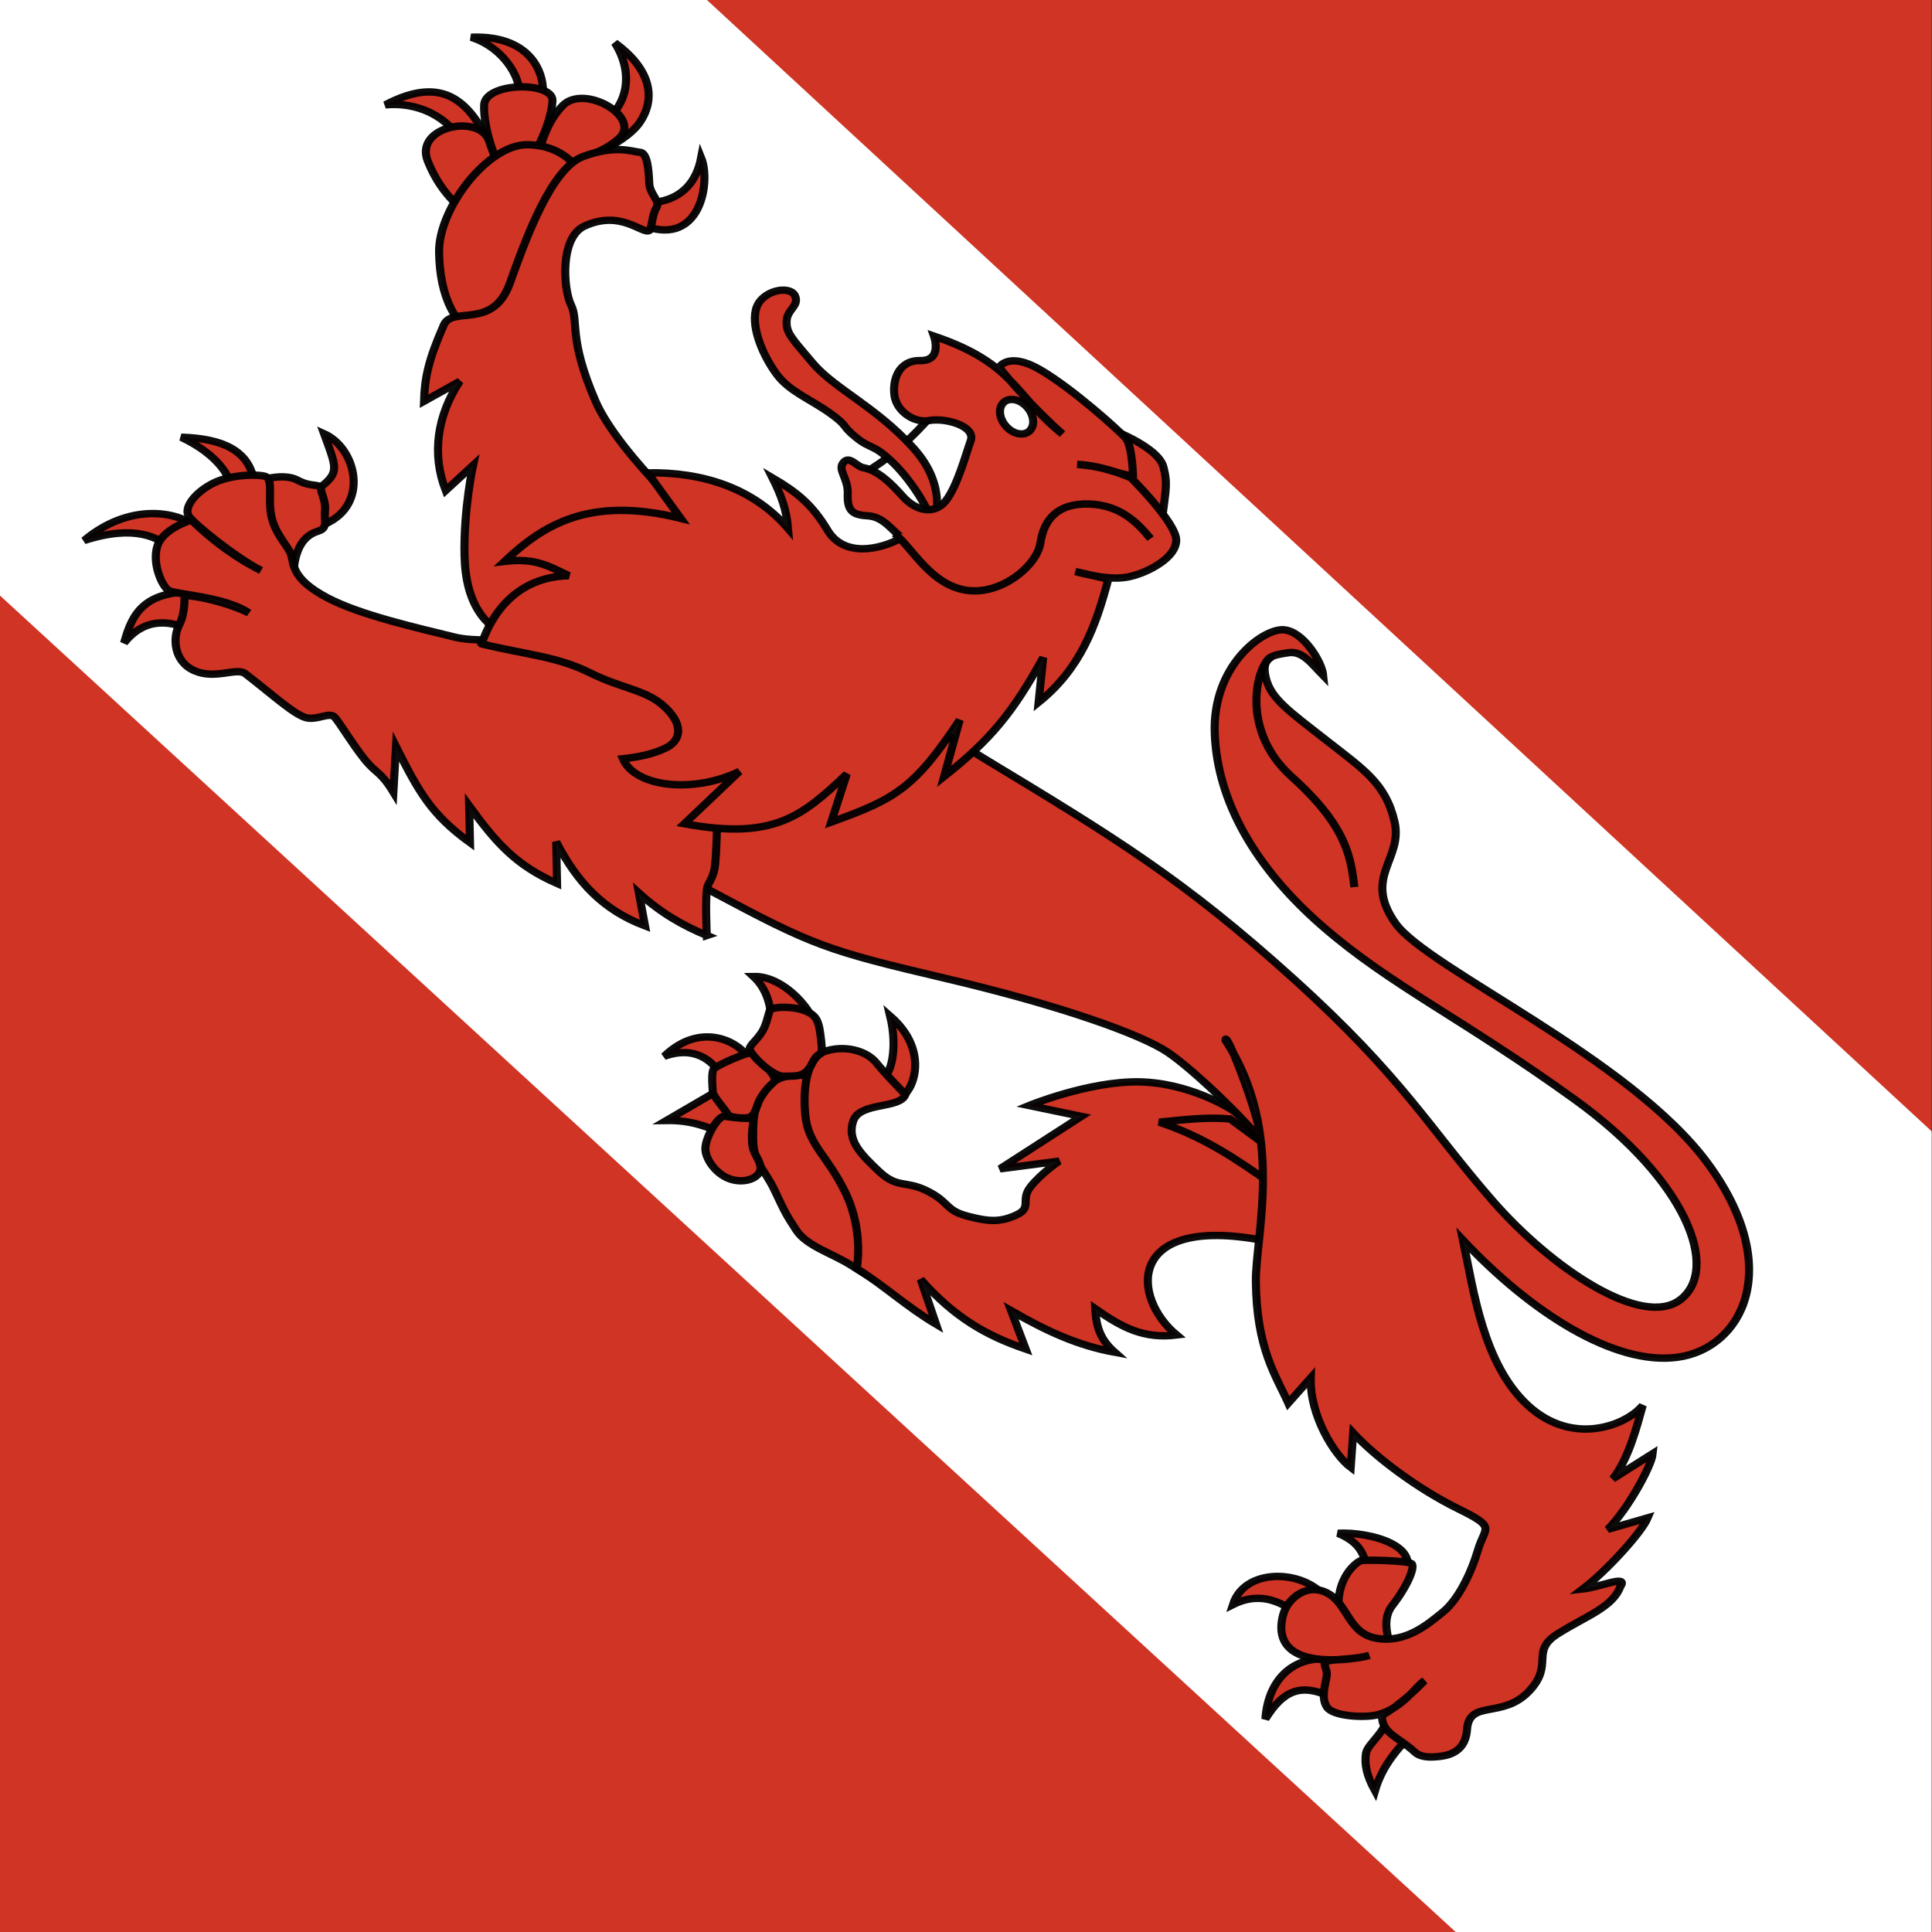 <?xml version="1.0" encoding="UTF-8" standalone="no"?>
<!-- Created with Inkscape (http://www.inkscape.org/) -->

<svg
   xmlns:dc="http://purl.org/dc/elements/1.1/"
   xmlns:cc="http://creativecommons.org/ns#"
   xmlns:rdf="http://www.w3.org/1999/02/22-rdf-syntax-ns#"
   xmlns:svg="http://www.w3.org/2000/svg"
   xmlns="http://www.w3.org/2000/svg"
   xmlns:sodipodi="http://sodipodi.sourceforge.net/DTD/sodipodi-0.dtd"
   xmlns:inkscape="http://www.inkscape.org/namespaces/inkscape"
   version="1.1"
   id="svg2"
   width="250"
   height="250"
   viewBox="0 0 250 250"
   sodipodi:docname="CHE Pfäffikon ZH Flag.svg"
   inkscape:version="0.92.3 (2405546, 2018-03-11)">
  <rect x="0" y="0" width="250" height="250" fill="#333333" stroke="none"/>
  <defs
     id="defs6">
    <style
       id="style837"
       type="text/css"><![CDATA[
    .str0 {stroke:#161514;stroke-width:9.2}
    .str1 {stroke:#1F1A17;stroke-width:16.354}
    .str2 {stroke:#161514;stroke-width:16.354}
    .fil3 {fill:none}
    .fil0 {fill:#DA251D}
    .fil1 {fill:white}
    .fil4 {fill:#1F1A17;fill-rule:nonzero}
    .fil2 {fill:white;fill-rule:nonzero}
   ]]></style>
  </defs>
  <sodipodi:namedview
     pagecolor="#ffffff"
     bordercolor="#666666"
     borderopacity="1"
     objecttolerance="10"
     gridtolerance="10"
     guidetolerance="10"
     inkscape:pageopacity="0"
     inkscape:pageshadow="2"
     inkscape:window-width="1920"
     inkscape:window-height="1017"
     id="namedview4"
     showgrid="false"
     inkscape:zoom="4"
     inkscape:cx="91.845612"
     inkscape:cy="213.82665"
     inkscape:window-x="-8"
     inkscape:window-y="-8"
     inkscape:window-maximized="1"
     inkscape:current-layer="g920" />
  <style
     id="style1139"
     type="text/css">
	.st0{fill:#FFFFFF;stroke:#000000;stroke-width:3.02;stroke-miterlimit:11.47;}
	.st1{fill:#FFD600;stroke:#000000;stroke-width:3.02;stroke-miterlimit:11.47;}
	.st2{fill:#FFFFFF;stroke:#FFFFFF;stroke-width:0.22;stroke-miterlimit:11.47;}
	.st3{stroke:#000000;stroke-width:0.22;stroke-miterlimit:11.47;}
	.st4{fill:#E40520;stroke:#E40520;stroke-width:0.22;stroke-miterlimit:11.47;}
</style>
  <g
     id="g920"
     transform="matrix(0.372,0,0,0.342,-1.199,-1.534)"
     style="stroke-width:2.804">
    <path
       id="path5285"
       style="fill:#cf3424;fill-opacity:1;fill-rule:evenodd;stroke:none;stroke-width:18.059;stroke-linecap:butt;stroke-miterlimit:4;stroke-dashoffset:0;stroke-opacity:1"
       d="m 3.22,3.22 -10e-8,732.729 H 675.12 V 3.22 Z"
       inkscape:connector-curvature="0"
       sodipodi:nodetypes="ccccc" />
    <path
       id="path2293"
       style="fill:#ffffff;fill-opacity:1;fill-rule:evenodd;stroke:none;stroke-width:5.608;stroke-linecap:butt;stroke-miterlimit:4;stroke-dashoffset:0;stroke-opacity:1"
       d="M 3.22,3.22 3.193,229.798 510.124,736.02 675.127,735.949 675.147,432.531 247.882,3.225 Z"
       inkscape:connector-curvature="0"
       sodipodi:nodetypes="ccccccc" />
    <path
       id="path44051"
       style="fill:#cf3424;fill-opacity:1;fill-rule:evenodd;stroke:none;stroke-width:5.608;stroke-linecap:butt;stroke-linejoin:miter;stroke-miterlimit:4;stroke-dasharray:none;stroke-opacity:1"
       d="m 268.601,433.6 -11.469,-12.288 22.631,-17.716 16.897,10.957 z"
       inkscape:connector-curvature="0" />
    <path
       id="path29128"
       style="fill:#cf3424;fill-opacity:1;fill-rule:evenodd;stroke:#000000;stroke-width:2.804;stroke-linecap:butt;stroke-linejoin:miter;stroke-miterlimit:4;stroke-dasharray:none;stroke-opacity:0.951"
       d="m 306.809,488.315 c 0,0 -0.846,-0.484 -7.497,-5.079 -6.651,-4.595 -15.492,-7.258 -19.106,-13.302 -3.507,-5.865 -3.749,-6.349 -7.497,-14.995 -3.749,-8.646 -7.437,-10.158 -7.497,-19.59 -0.062,-9.675 0.544,-15.055 6.288,-20.799 5.744,-5.744 16.688,-2.177 16.688,-2.177 z"
       inkscape:connector-curvature="0" />
    <path
       id="path30898"
       style="fill:#cf3424;fill-opacity:1;fill-rule:evenodd;stroke:#000000;stroke-width:2.804;stroke-linecap:butt;stroke-linejoin:miter;stroke-miterlimit:4;stroke-dasharray:none;stroke-opacity:0.951"
       d="m 478.835,603.134 c -0.261,-7.582 -0.523,-14.223 -10.197,-18.511 11.138,-0.68 31.532,5.072 21.649,18.197 z"
       inkscape:connector-curvature="0" />
    <path
       id="path30896"
       style="fill:#cf3424;fill-opacity:1;fill-rule:evenodd;stroke:#000000;stroke-width:2.804;stroke-linecap:butt;stroke-linejoin:miter;stroke-miterlimit:4;stroke-dasharray:none;stroke-opacity:0.951"
       d="m 468.952,614.899 c -1.373,-13.648 6.42,-19.571 7.687,-19.923 1.412,-0.392 16.119,-0.039 17.57,1.098 1.378,1.08 -1.216,8.275 -6.746,16.001 -5.277,7.373 1.569,19.923 1.569,19.923 0,0 -18.723,-3.607 -20.08,-17.099 z"
       inkscape:connector-curvature="0" />
    <path
       id="path30009"
       style="fill:#cf3424;fill-opacity:1;fill-rule:evenodd;stroke:#000000;stroke-width:2.804;stroke-linecap:butt;stroke-linejoin:miter;stroke-miterlimit:4;stroke-dasharray:none;stroke-opacity:0.951"
       d="m 309.227,413.342 c 4.328,-1.633 6.216,-12.759 3.628,-24.427 14.283,13.493 7.682,29.562 3.386,30.715 z"
       inkscape:connector-curvature="0" />
    <path
       id="path30011"
       style="fill:#cf3424;fill-opacity:1;fill-rule:evenodd;stroke:#000000;stroke-width:2.804;stroke-linecap:butt;stroke-linejoin:miter;stroke-miterlimit:4;stroke-dasharray:none;stroke-opacity:0.951"
       d="m 255.119,413.712 c -0.717,-2.554 -6.722,-15.143 -20.865,-9.561 13.493,-14.25 28.477,-4.769 30.715,3.628 z"
       inkscape:connector-curvature="0" />
    <path
       id="path30013"
       style="fill:#cf3424;fill-opacity:1;fill-rule:evenodd;stroke:#000000;stroke-width:2.804;stroke-linecap:butt;stroke-linejoin:miter;stroke-miterlimit:4;stroke-dasharray:none;stroke-opacity:0.951"
       d="m 255.053,415.76 -19.967,12.664 c 9.37,-0.154 15.079,2.81 22.008,6.046 z"
       inkscape:connector-curvature="0" />
    <path
       id="path30888"
       style="fill:#cf3424;fill-opacity:1;fill-rule:evenodd;stroke:#000000;stroke-width:2.804;stroke-linecap:butt;stroke-linejoin:miter;stroke-miterlimit:4;stroke-dasharray:none;stroke-opacity:0.951"
       d="m 271.573,390.906 c -0.192,-5.656 -1.469,-12.126 -6.272,-16.968 13.74,-0.384 26.938,21.742 20.879,25.697 z"
       inkscape:connector-curvature="0" />
    <path
       id="path30890"
       style="fill:#cf3424;fill-opacity:1;fill-rule:evenodd;stroke:#000000;stroke-width:2.804;stroke-linecap:butt;stroke-linejoin:miter;stroke-miterlimit:4;stroke-dasharray:none;stroke-opacity:0.951"
       d="m 493.895,661.177 c -6.014,6.484 -10.301,12.968 -12.393,20.864 -2.981,-5.909 -3.681,-10.121 -3.137,-14.119 0.523,-3.843 7.739,-8.419 8.001,-16.158 z"
       inkscape:connector-curvature="0" />
    <path
       id="path30892"
       style="fill:#cf3424;fill-opacity:1;fill-rule:evenodd;stroke:#000000;stroke-width:2.804;stroke-linecap:butt;stroke-linejoin:miter;stroke-miterlimit:4;stroke-dasharray:none;stroke-opacity:0.951"
       d="m 465.814,646.431 c -9.726,-5.02 -16.158,-2.667 -22.433,8.471 1.046,-16.524 11.504,-26.146 27.61,-21.806 z"
       inkscape:connector-curvature="0" />
    <path
       id="path30894"
       style="fill:#cf3424;fill-opacity:1;fill-rule:evenodd;stroke:#000000;stroke-width:2.804;stroke-linecap:butt;stroke-linejoin:miter;stroke-miterlimit:4;stroke-dasharray:none;stroke-opacity:0.951"
       d="m 456.715,616.782 c -4.445,-3.294 -12.811,-11.609 -24.629,-5.177 4.497,-15.374 28.133,-13.021 33.728,0 z"
       inkscape:connector-curvature="0" />
    <path
       id="path32650"
       style="fill:#cf3424;fill-opacity:1;fill-rule:evenodd;stroke:#000000;stroke-width:2.804;stroke-linecap:butt;stroke-linejoin:miter;stroke-miterlimit:4;stroke-dasharray:none;stroke-opacity:0.951"
       d="m 69.244,242.602 c -5.464,-2.429 -14.903,-5.685 -22.851,5.133 2.981,-12.033 7.617,-20.754 28.813,-19.208 z"
       inkscape:connector-curvature="0" />
    <path
       id="path32652"
       style="fill:#cf3424;fill-opacity:1;fill-rule:evenodd;stroke:#000000;stroke-width:2.804;stroke-linecap:butt;stroke-linejoin:miter;stroke-miterlimit:4;stroke-dasharray:none;stroke-opacity:0.951"
       d="m 61.958,211.14 c -3.698,-2.705 -11.205,-8.555 -29.475,-2.153 17.166,-15.676 35.823,-10.487 41.066,-2.815 z"
       inkscape:connector-curvature="0" />
    <path
       id="path32654"
       style="fill:#cf3424;fill-opacity:1;fill-rule:evenodd;stroke:#000000;stroke-width:2.804;stroke-linecap:butt;stroke-linejoin:miter;stroke-miterlimit:4;stroke-dasharray:none;stroke-opacity:0.951"
       d="m 84.147,192.759 c 0.497,-6.844 -4.637,-16.007 -17.884,-22.851 13.854,0.497 25.722,4.637 25.666,21.195 z"
       inkscape:connector-curvature="0" />
    <path
       id="path32658"
       style="fill:#cf3424;fill-opacity:1;fill-rule:evenodd;stroke:#000000;stroke-width:2.804;stroke-linecap:butt;stroke-linejoin:miter;stroke-miterlimit:4;stroke-dasharray:none;stroke-opacity:0.951"
       d="m 112.463,204.185 c 20.036,-5.575 15.565,-29.696 3.477,-35.602 4.912,14.737 5.851,14.903 -5.133,23.348 z"
       inkscape:connector-curvature="0" />
    <path
       id="path36162"
       style="fill:#cf3424;fill-opacity:1;fill-rule:evenodd;stroke:#000000;stroke-width:2.804;stroke-linecap:butt;stroke-linejoin:miter;stroke-miterlimit:4;stroke-dasharray:none;stroke-opacity:0.951"
       d="m 163.663,58.985 c -2.181,-7.298 -12.333,-16.251 -26.395,-14.825 20.077,-11.53 28.874,-0.8 35.414,12.789 z"
       inkscape:connector-curvature="0" />
    <path
       id="path36164"
       style="fill:#cf3424;fill-opacity:1;fill-rule:evenodd;stroke:#000000;stroke-width:2.804;stroke-linecap:butt;stroke-linejoin:miter;stroke-miterlimit:4;stroke-dasharray:none;stroke-opacity:0.951"
       d="m 183.215,42.547 c 2.753,-6.434 -4.12,-19.937 -16.107,-23.965 21.584,-0.977 26.623,14.891 24.593,24.593 z"
       inkscape:connector-curvature="0" />
    <path
       id="path36166"
       style="fill:#cf3424;fill-opacity:1;fill-rule:evenodd;stroke:#000000;stroke-width:2.804;stroke-linecap:butt;stroke-linejoin:miter;stroke-miterlimit:4;stroke-dasharray:none;stroke-opacity:0.951"
       d="m 212.687,51.046 c 9.037,-6.611 11.004,-19.087 4.398,-30.36 11.858,9.39 14.783,20.352 8.675,30.128 -2.753,4.406 -8.572,8.297 -15.003,11.968 z"
       inkscape:connector-curvature="0" />
    <path
       id="path36168"
       style="fill:#cf3424;fill-opacity:1;fill-rule:evenodd;stroke:#000000;stroke-width:2.804;stroke-linecap:butt;stroke-linejoin:miter;stroke-miterlimit:4;stroke-dasharray:none;stroke-opacity:0.951"
       d="m 224.164,80.558 c 2.387,1.002 19.514,3.058 22.954,-16.396 3.684,9.866 -0.753,37.631 -24.593,23.282 z"
       inkscape:connector-curvature="0" />
    <path
       id="path28249"
       style="fill:#cf3424;fill-opacity:1;fill-rule:evenodd;stroke:#000000;stroke-width:2.804;stroke-linecap:butt;stroke-linejoin:miter;stroke-miterlimit:4;stroke-dasharray:none;stroke-opacity:0.951"
       d="m 440.067,473.32 c -44.681,-8.162 -43.354,21.949 -27.571,36.277 -11.37,1.533 -18.864,-2.741 -28.296,-9.916 0.322,7.417 2.096,11.931 6.772,16.446 -12.979,-2.58 -23.782,-8.062 -36.035,-15.72 l 5.079,14.511 c -13.866,-5.159 -24.83,-12.012 -36.519,-26.361 l 5.321,16.929 c -10.158,-6.53 -17.655,-14.269 -27.571,-21.041 0,0 2.539,-14.027 -3.87,-28.538 -6.37,-14.423 -12.999,-18.018 -14.027,-29.505 -1.006,-11.248 0.818,-21.964 7.014,-24.185 6.409,-2.298 14.074,-0.422 17.655,4.353 3.809,5.079 7.558,9.009 10.158,12.092 -1.995,5.502 -15.841,2.66 -18.139,9.916 -2.298,7.255 2.479,12.455 8.948,19.106 6.469,6.651 9.251,3.265 16.929,7.497 7.679,4.232 6.046,7.195 13.785,9.432 7.739,2.237 11.669,2.298 17.171,-0.484 5.502,-2.781 1.149,-5.563 4.837,-10.641 3.688,-5.079 9.916,-9.674 9.916,-9.674 l -20.557,2.902 28.296,-19.832 -18.139,-4.111 c 0,0 20.738,-9.251 38.212,-8.948 17.474,0.302 31.682,10.158 31.682,10.158 l 47.886,32.166 z"
       inkscape:connector-curvature="0" />
    <path
       id="path29126"
       style="fill:#cf3424;fill-opacity:1;fill-rule:evenodd;stroke:#000000;stroke-width:2.804;stroke-linecap:butt;stroke-linejoin:miter;stroke-miterlimit:4;stroke-dasharray:none;stroke-opacity:0.951"
       d="m 445.63,452.521 c -12.092,-9.271 -23.459,-17.816 -39.179,-23.459 8.465,-0.887 16.446,-2.015 24.668,-1.209 l 18.139,14.511 z"
       inkscape:connector-curvature="0" />
    <path
       id="path2296"
       style="fill:#cf3424;fill-opacity:1;fill-rule:evenodd;stroke:#000000;stroke-width:2.804;stroke-linecap:butt;stroke-linejoin:miter;stroke-miterlimit:4;stroke-dasharray:none;stroke-opacity:0.951"
       d="m 250.789,341.747 c 35.423,20.592 39.764,22.276 81.616,32.994 40.573,10.39 67.87,21.234 76.849,27.768 9.46,6.884 28.127,26.787 32.125,32.994 1.705,-3.592 -11.885,-42.31 -11.893,-37.448 20.855,34.547 10.407,74.208 10.582,91.297 0.258,25.605 7.054,35.715 11.287,46.018 l 7.814,-9.551 c -0.378,14.14 8.072,29.078 13.892,33.862 l 0.868,-13.024 c 8.056,9.445 22.624,21.24 36.467,28.652 13.574,7.269 9.371,6.713 6.979,15.482 -2.501,9.164 -6.922,18.917 -12.188,23.59 -5.483,4.865 -12.95,11.746 -22.935,10.009 -9.985,-1.737 -10.018,-12.647 -17.005,-16.956 -7.298,-4.5 -14.109,1.954 -15.629,7.814 -1.519,5.861 -1.028,12.59 6.569,15.629 7.597,3.039 19.759,1.129 23.394,-0.065 -6.209,2.047 -15.817,1.063 -15.612,3.08 0.166,1.637 1.014,2.833 0.735,4.762 -0.499,3.441 -2.011,8.088 0.038,11.656 2.096,3.649 12.93,4.09 17.002,3.142 9.334,-2.171 14.183,-11.345 16.972,-13.024 -2.322,2.58 -8.154,8.949 -14.76,13.122 -0.217,6.729 5.848,8.222 11.336,13.794 2.264,2.298 5.903,2.072 9.031,1.659 4.705,-0.62 8.752,-3.157 9.2,-10.101 0.747,-11.565 12.268,-3.884 21.562,-14.51 8.895,-10.17 0.21,-15.053 9.977,-21.723 9.96,-6.803 19.159,-10.083 21.772,-17.84 3.039,-4.775 -6.892,0.139 -13.024,0.868 7.925,-6.512 20.404,-21.272 22.575,-26.916 l -13.892,4.341 c 6.963,-7.554 15.194,-23.877 15.629,-28.652 l -13.892,9.551 c 5.521,-7.54 8.428,-19.986 10.419,-27.784 -5.676,7.537 -24.311,15.629 -39.94,0 -15.629,-15.629 -18.986,-43.899 -22.575,-62.514 23.673,27.388 52.745,47.556 74.67,44.281 22.341,-3.338 37.302,-33.645 10.435,-73.392 -26.933,-39.845 -97.376,-73.716 -108.532,-90.708 -11.611,-17.685 2.686,-24.205 -0.41,-38.597 -3.116,-14.485 -10.699,-19.647 -23.902,-30.897 -12.99,-11.068 -19.069,-15.58 -20.838,-23.394 -1.888,-8.34 2.805,-8.699 7.798,-9.567 4.992,-0.868 8.346,4.431 12.172,8.65 -0.434,-5.152 -7.015,-16.956 -13.908,-17.332 -7.204,-0.393 -24.721,13.573 -23.853,39.187 0.868,25.614 13.959,50.789 37.549,73.064 23.803,22.477 48.249,34.551 87.627,65.43 39.432,30.921 50.47,64.28 36.876,75.719 -13.346,11.231 -45.002,-11.959 -65.266,-37.204 -22.432,-27.946 -31.135,-46.587 -69.46,-84.221 -38.332,-37.64 -62.121,-53.39 -107.696,-83.353 -45.873,-30.159 -49.675,-50.793 -72.901,-38.203 -23.226,12.59 -57.267,67.891 -21.706,88.562 z"
       inkscape:connector-curvature="0" />
    <path
       id="path30003"
       style="fill:#cf3424;fill-opacity:1;fill-rule:evenodd;stroke:#000000;stroke-width:2.804;stroke-linecap:butt;stroke-linejoin:miter;stroke-miterlimit:4;stroke-dasharray:none;stroke-opacity:0.951"
       d="m 267.786,446.387 c 0.097,3.107 -4.344,5.915 -9.688,4.489 -5.253,-1.402 -9.27,-7.256 -9.516,-11.414 -0.245,-4.148 4.378,-13.171 6.907,-12.635 2.659,0.563 4.281,0.539 7.796,0.784 3.508,0.245 0.906,1.969 1.622,10.01 0.322,3.61 2.781,5.657 2.878,8.766 z"
       inkscape:connector-curvature="0" />
    <path
       id="path30005"
       style="fill:#cf3424;fill-opacity:1;fill-rule:evenodd;stroke:#000000;stroke-width:2.804;stroke-linecap:butt;stroke-linejoin:miter;stroke-miterlimit:4;stroke-dasharray:none;stroke-opacity:0.951"
       d="m 272.704,412.89 c 0.133,-1.82 -6.832,-9.76 -8.218,-10.043 -1.367,-0.279 -12.311,4.846 -13.06,6.2 -0.838,1.515 -0.335,7.276 -0.242,8.707 0.102,1.565 5.017,7.532 5.226,8.406 0.218,0.913 4.622,1.661 7.136,1.191 2.542,-0.475 2.784,-4.898 4.303,-7.54 3.363,-5.85 4.721,-5.086 4.855,-6.921 z"
       inkscape:connector-curvature="0" />
    <path
       id="path30007"
       style="fill:#cf3424;fill-opacity:1;fill-rule:evenodd;stroke:#000000;stroke-width:2.804;stroke-linecap:butt;stroke-linejoin:miter;stroke-miterlimit:4;stroke-dasharray:none;stroke-opacity:0.951"
       d="m 275.859,411.688 c -3.883,0.164 -11.667,-8.106 -11.857,-10.438 -0.099,-1.213 2.913,-3.631 4.57,-6.86 1.656,-3.229 1.972,-7.262 2.686,-7.893 1.326,-1.172 7.783,-1.378 12.016,0.436 4.232,1.814 4.842,3.98 5.592,11.294 0.76,7.415 -0.638,2.843 -3.094,8.467 -2.506,5.738 -5.886,4.823 -9.911,4.993 z"
       inkscape:connector-curvature="0" />
    <path
       id="path31773"
       style="fill:none;fill-opacity:1;fill-rule:evenodd;stroke:#000000;stroke-width:2.804;stroke-linecap:butt;stroke-linejoin:miter;stroke-miterlimit:4;stroke-dasharray:none;stroke-opacity:0.951"
       d="m 474.351,340.135 c -1.246,-10.593 -2.181,-22.589 -21.81,-41.75 -19.551,-19.086 -11.061,-45.801 -6.231,-45.489"
       inkscape:connector-curvature="0" />
    <path
       id="path32656"
       style="fill:#cf3424;fill-opacity:1;fill-rule:evenodd;stroke:#000000;stroke-width:2.804;stroke-linecap:butt;stroke-linejoin:miter;stroke-miterlimit:4;stroke-dasharray:none;stroke-opacity:0.951"
       d="m 105.343,227.533 c -0.952,-18.215 5.564,-21.035 8.776,-22.189 3.358,-1.207 1.757,-4.162 2.146,-7.524 0.378,-3.268 -1.152,-6.366 -1.318,-7.876 -0.331,-3.022 -2.898,-0.662 -8.279,-3.809 -5.311,-3.105 -14.572,0.662 -14.572,0.662 z"
       inkscape:connector-curvature="0" />
    <path
       id="path31775"
       style="fill:#cf3424;fill-opacity:1;fill-rule:evenodd;stroke:#000000;stroke-width:2.804;stroke-linecap:butt;stroke-linejoin:miter;stroke-miterlimit:4;stroke-dasharray:none;stroke-opacity:0.951"
       d="m 249.09,358.434 c -8.48,-3.836 -16.051,-8.581 -23.623,-16.051 l 2.12,12.417 c -14.436,-5.956 -23.421,-16.152 -30.891,-31.8 l 0.303,15.748 c -14.133,-6.764 -20.998,-15.042 -30.588,-29.377 l 0.303,13.931 c -13.427,-10.6 -17.767,-19.08 -25.743,-36.343 l -0.909,17.263 c -4.543,-8.076 -5.83,-6.789 -9.994,-12.417 -4.164,-5.628 -8.509,-13.549 -10.353,-15.872 -1.835,-2.312 -6.01,1.163 -9.938,0.123 -4.096,-1.084 -11.353,-8.352 -21.2,-16.657 -3.01,-2.539 -10.413,2.317 -17.667,-1.117 -7.4,-3.503 -7.646,-12.643 -5.35,-17.357 2.231,-4.582 1.817,-11.206 1.817,-11.206 8.547,0.786 17.712,4.113 22.411,6.663 -8.277,-6.164 -25.44,-6.955 -27.863,-8.48 -2.293,-1.443 -5.917,-10.185 -3.949,-16.848 1.969,-6.663 11.823,-9.803 11.823,-9.803 7.179,7.615 15.435,14.334 24.228,19.08 -9.096,-5.071 -23.298,-17.616 -25.137,-20.594 -1.788,-2.895 1.741,-8.707 8.48,-12.417 6.739,-3.71 17.079,-3.374 18.474,-2.423 2.496,1.702 0.37,8.684 1.899,15.495 1.534,6.835 6.176,11.167 6.884,14.487 0.77,3.609 0.555,8.934 12.417,15.748 11.504,6.609 31.205,11.374 44.328,14.908 13.124,3.533 44.363,-2.79 53.796,1.144 l 71.171,29.68 -33.617,35.131 c 0,0 -0.153,16.845 -0.957,21.701 -0.54,3.262 -2.009,5.4 -2.375,6.464 -1.002,2.922 -0.303,18.777 -0.303,18.777 z"
       inkscape:connector-curvature="0" />
    <path
       id="path36160"
       style="fill:#cf3424;fill-opacity:1;fill-rule:evenodd;stroke:#000000;stroke-width:2.804;stroke-linecap:butt;stroke-linejoin:miter;stroke-miterlimit:4;stroke-dasharray:none;stroke-opacity:0.951"
       d="m 171.873,90.319 c -7.3,-5.76 -14.947,-11.517 -19.849,-24.87 -4.854,-13.22 18.13,-18.066 21.322,-7.591 3.214,10.548 7.21,14.675 -1.472,32.46 z"
       inkscape:connector-curvature="0" />
    <path
       id="path36158"
       style="fill:#cf3424;fill-opacity:1;fill-rule:evenodd;stroke:#000000;stroke-width:2.804;stroke-linecap:butt;stroke-linejoin:miter;stroke-miterlimit:4;stroke-dasharray:none;stroke-opacity:0.951"
       d="m 180.224,74.984 c -4.975,-9.673 -8.826,-21.847 -8.607,-30.673 0.219,-8.826 24.095,-9.123 23.787,-1.697 -0.314,7.568 -5.859,22.984 -15.18,32.37 z"
       inkscape:connector-curvature="0" />
    <path
       id="path35283"
       style="fill:#cf3424;fill-opacity:1;fill-rule:evenodd;stroke:#000000;stroke-width:2.804;stroke-linecap:butt;stroke-linejoin:miter;stroke-miterlimit:4;stroke-dasharray:none;stroke-opacity:0.951"
       d="m 185.799,74.984 c 6.012,-13.226 5.684,-22.038 13.116,-30.496 7.433,-8.457 27.71,4.359 19.649,12.352 -8.061,7.993 -20.086,7.978 -32.766,18.143 z"
       inkscape:connector-curvature="0" />
    <path
       id="path34408"
       style="fill:#cf3424;fill-opacity:1;fill-rule:evenodd;stroke:#000000;stroke-width:2.804;stroke-linecap:butt;stroke-linejoin:miter;stroke-miterlimit:4;stroke-dasharray:none;stroke-opacity:0.951"
       d="m 172.026,133.68 c -10.712,-5.137 -15.835,-17.106 -16.068,-33.775 -0.232,-16.669 17.079,-40.948 30.824,-40.661 13.417,0.287 18.91,9.837 22.626,18.035 z"
       inkscape:connector-curvature="0" />
    <path
       id="path33533"
       style="fill:#cf3424;fill-opacity:1;fill-rule:evenodd;stroke:#000000;stroke-width:2.804;stroke-linecap:butt;stroke-linejoin:miter;stroke-miterlimit:4;stroke-dasharray:none;stroke-opacity:0.951"
       d="m 193.368,248.065 c -21.806,-0.492 -28.146,-15.848 -28.556,-33.063 -0.41,-17.543 2.951,-34.431 2.951,-34.431 l -9.509,9.509 c -4.919,-13.772 -2.951,-28.528 4.919,-41.317 l -12.461,7.542 c 0.246,-8.854 1.507,-15.529 6.886,-28.856 2.985,-7.394 17.092,2.037 22.954,-15.74 5.862,-17.777 14.544,-43.621 25.548,-48.023 11.121,-4.449 16.782,-1.907 19.873,-1.538 3.17,0.378 2.917,11.129 3.182,12.611 0.685,3.832 3.831,5.919 2.333,8.492 -1.512,2.597 -1.51,7.954 -2.405,8.455 -2.52,1.41 -10.001,-8.034 -22.626,-1.64 -8.491,4.301 -7.337,23.696 -4.591,29.84 2.798,6.26 -1.087,12.317 8.526,36.398 7.952,19.921 39.339,51.995 50.98,60.93 z"
       inkscape:connector-curvature="0" />
    <path
       id="path39684"
       style="fill:#cf3424;fill-opacity:1;fill-rule:evenodd;stroke:#000000;stroke-width:2.804;stroke-linecap:butt;stroke-linejoin:miter;stroke-miterlimit:4;stroke-dasharray:none;stroke-opacity:0.951"
       d="m 406.632,209.553 c 1.596,-19.152 3.192,-20.429 1.277,-28.408 -1.934,-8.058 -20.109,-15.002 -20.109,-15.002 z"
       inkscape:connector-curvature="0" />
    <path
       id="path38791"
       style="fill:#ffffff;fill-opacity:1;fill-rule:evenodd;stroke:#000000;stroke-width:2.804;stroke-linecap:butt;stroke-linejoin:miter;stroke-miterlimit:4;stroke-dasharray:none;stroke-opacity:0.951"
       d="m 300.34,185.614 c 0,0 9.33,-4.866 18.513,-14.364 9.336,-9.656 12.449,-15.321 12.449,-15.321 l 26.493,26.812 -30.004,24.259 z"
       inkscape:connector-curvature="0" />
    <path
       id="path38795"
       style="fill:#cf3424;fill-opacity:1;fill-rule:evenodd;stroke:#000000;stroke-width:2.804;stroke-linecap:butt;stroke-linejoin:miter;stroke-miterlimit:4;stroke-dasharray:none;stroke-opacity:0.951"
       d="m 313.746,179.44 c -6.941,-7.237 -7.421,-4.759 -12.768,-9.467 -5.347,-4.708 -2.345,-3.99 -9.137,-9.236 -6.856,-5.295 -14.005,-8.131 -18.422,-14.602 -4.357,-6.383 -8.888,-16.967 -7.292,-24.389 1.596,-7.421 11.895,-9.575 13.645,-5.328 1.575,3.822 -2.831,5.21 -2.932,9.586 -0.104,4.492 1.527,6.137 9.088,15.851 7.524,9.666 21.764,16.358 34.842,31.948 13.089,15.603 7.029,29.132 6.96,32.747 1.359,-5.468 -6.979,-19.81 -13.982,-27.111 z"
       inkscape:connector-curvature="0" />
    <path
       id="path37916"
       style="fill:#cf3424;fill-opacity:1;fill-rule:evenodd;stroke:#000000;stroke-width:2.804;stroke-linecap:butt;stroke-linejoin:miter;stroke-miterlimit:4;stroke-dasharray:none;stroke-opacity:0.951"
       d="m 170.746,248.108 c 15.747,4.15 26.241,4.736 37.665,10.921 11.806,6.391 19.87,6.304 26.493,13.406 6.623,7.102 4.562,12.568 0,15.002 -4.562,2.434 -9.789,3.511 -15.002,4.15 4.15,10.64 24.259,13.3 40.538,4.788 l -19.152,19.79 c 30.962,6.171 40.857,-2.66 56.498,-18.833 l -5.426,18.194 c 22.237,-8.725 28.834,-12.661 44.687,-38.623 l -5.426,21.386 c 16.279,-14.045 23.94,-24.259 34.473,-45.007 l -1.596,16.917 c 14.577,-12.768 19.897,-28.728 24.259,-46.603 l -11.491,-2.873 c 13.3,3.83 18.022,2.439 22.024,0.958 4.096,-1.516 13.007,-6.304 13.087,-12.768 0.08,-6.783 -16.598,-24.578 -16.598,-24.578 -5.958,-1.383 -10.001,-3.724 -17.875,-4.15 7.873,0.638 14.151,2.873 19.471,5.426 0,0 -0.16,-12.289 -2.554,-15.321 -2.277,-2.884 -18.513,-18.753 -29.685,-25.855 -11.172,-7.102 -14.364,-0.958 -14.364,-0.958 3.724,5.001 11.597,15.109 22.024,25.216 -16.811,-14.577 -16.385,-26.6 -44.687,-37.027 0,0 3.112,9.416 -4.788,9.257 -7.78,-0.157 -9.735,7.74 -8.937,13.406 0.798,5.666 6.703,10.374 12.129,9.257 5.372,-1.106 16.214,2.025 14.364,7.661 -1.756,5.347 -4.628,17.077 -8.618,22.663 -3.885,5.439 -10.374,4.07 -15.002,-1.596 -4.474,-5.477 -8.858,-9.895 -13.725,-10.853 -2.43,-0.478 -4.763,-4.683 -6.878,-2.042 -2.274,2.84 1.668,5.871 1.451,11.937 -0.239,6.703 1.914,7.961 7.022,8.299 5.426,0.359 8.299,5.426 11.81,8.299 -7.98,4.788 -20.269,7.288 -25.855,-2.873 -5.452,-9.917 -10.853,-14.47 -19.152,-19.79 3.086,6.703 4.894,12.129 5.426,19.152 -12.129,-15.321 -29.685,-21.386 -48.837,-21.067 3.83,5.746 7.661,11.491 11.491,17.237 -31.92,-8.618 -47.879,2.554 -61.286,16.279 10.64,-1.383 15.215,1.702 22.344,5.426 -18.407,0.426 -26.919,14.828 -30.324,25.787 z"
       inkscape:connector-curvature="0" />
    <path
       id="path38793"
       style="fill:#cf3424;fill-opacity:1;fill-rule:evenodd;stroke:#000000;stroke-width:2.804;stroke-linecap:butt;stroke-linejoin:miter;stroke-miterlimit:4;stroke-dasharray:none;stroke-opacity:0.951"
       d="m 314.385,206.361 c 6.145,5.347 12.369,19.072 24.578,21.386 12.209,2.314 24.982,-9.134 26.174,-17.875 1.197,-8.778 5.905,-15.082 16.917,-14.683 11.005,0.399 16.997,7.262 21.386,13.087"
       inkscape:connector-curvature="0" />
    <path
       id="path39682"
       style="fill:#ffffff;fill-opacity:1;fill-rule:evenodd;stroke:#000000;stroke-width:2.804;stroke-linecap:round;stroke-miterlimit:4;stroke-dasharray:none;stroke-dashoffset:0;stroke-opacity:0.951"
       d="m 361.602,167.252 c -1.802,2.252 -5.397,1.795 -8.028,-1.021 -2.631,-2.816 -3.303,-6.925 -1.501,-9.177 1.802,-2.252 5.397,-1.795 8.028,1.021 2.631,2.816 3.303,6.925 1.501,9.177 z"
       inkscape:connector-curvature="0" />
  </g>
</svg>

